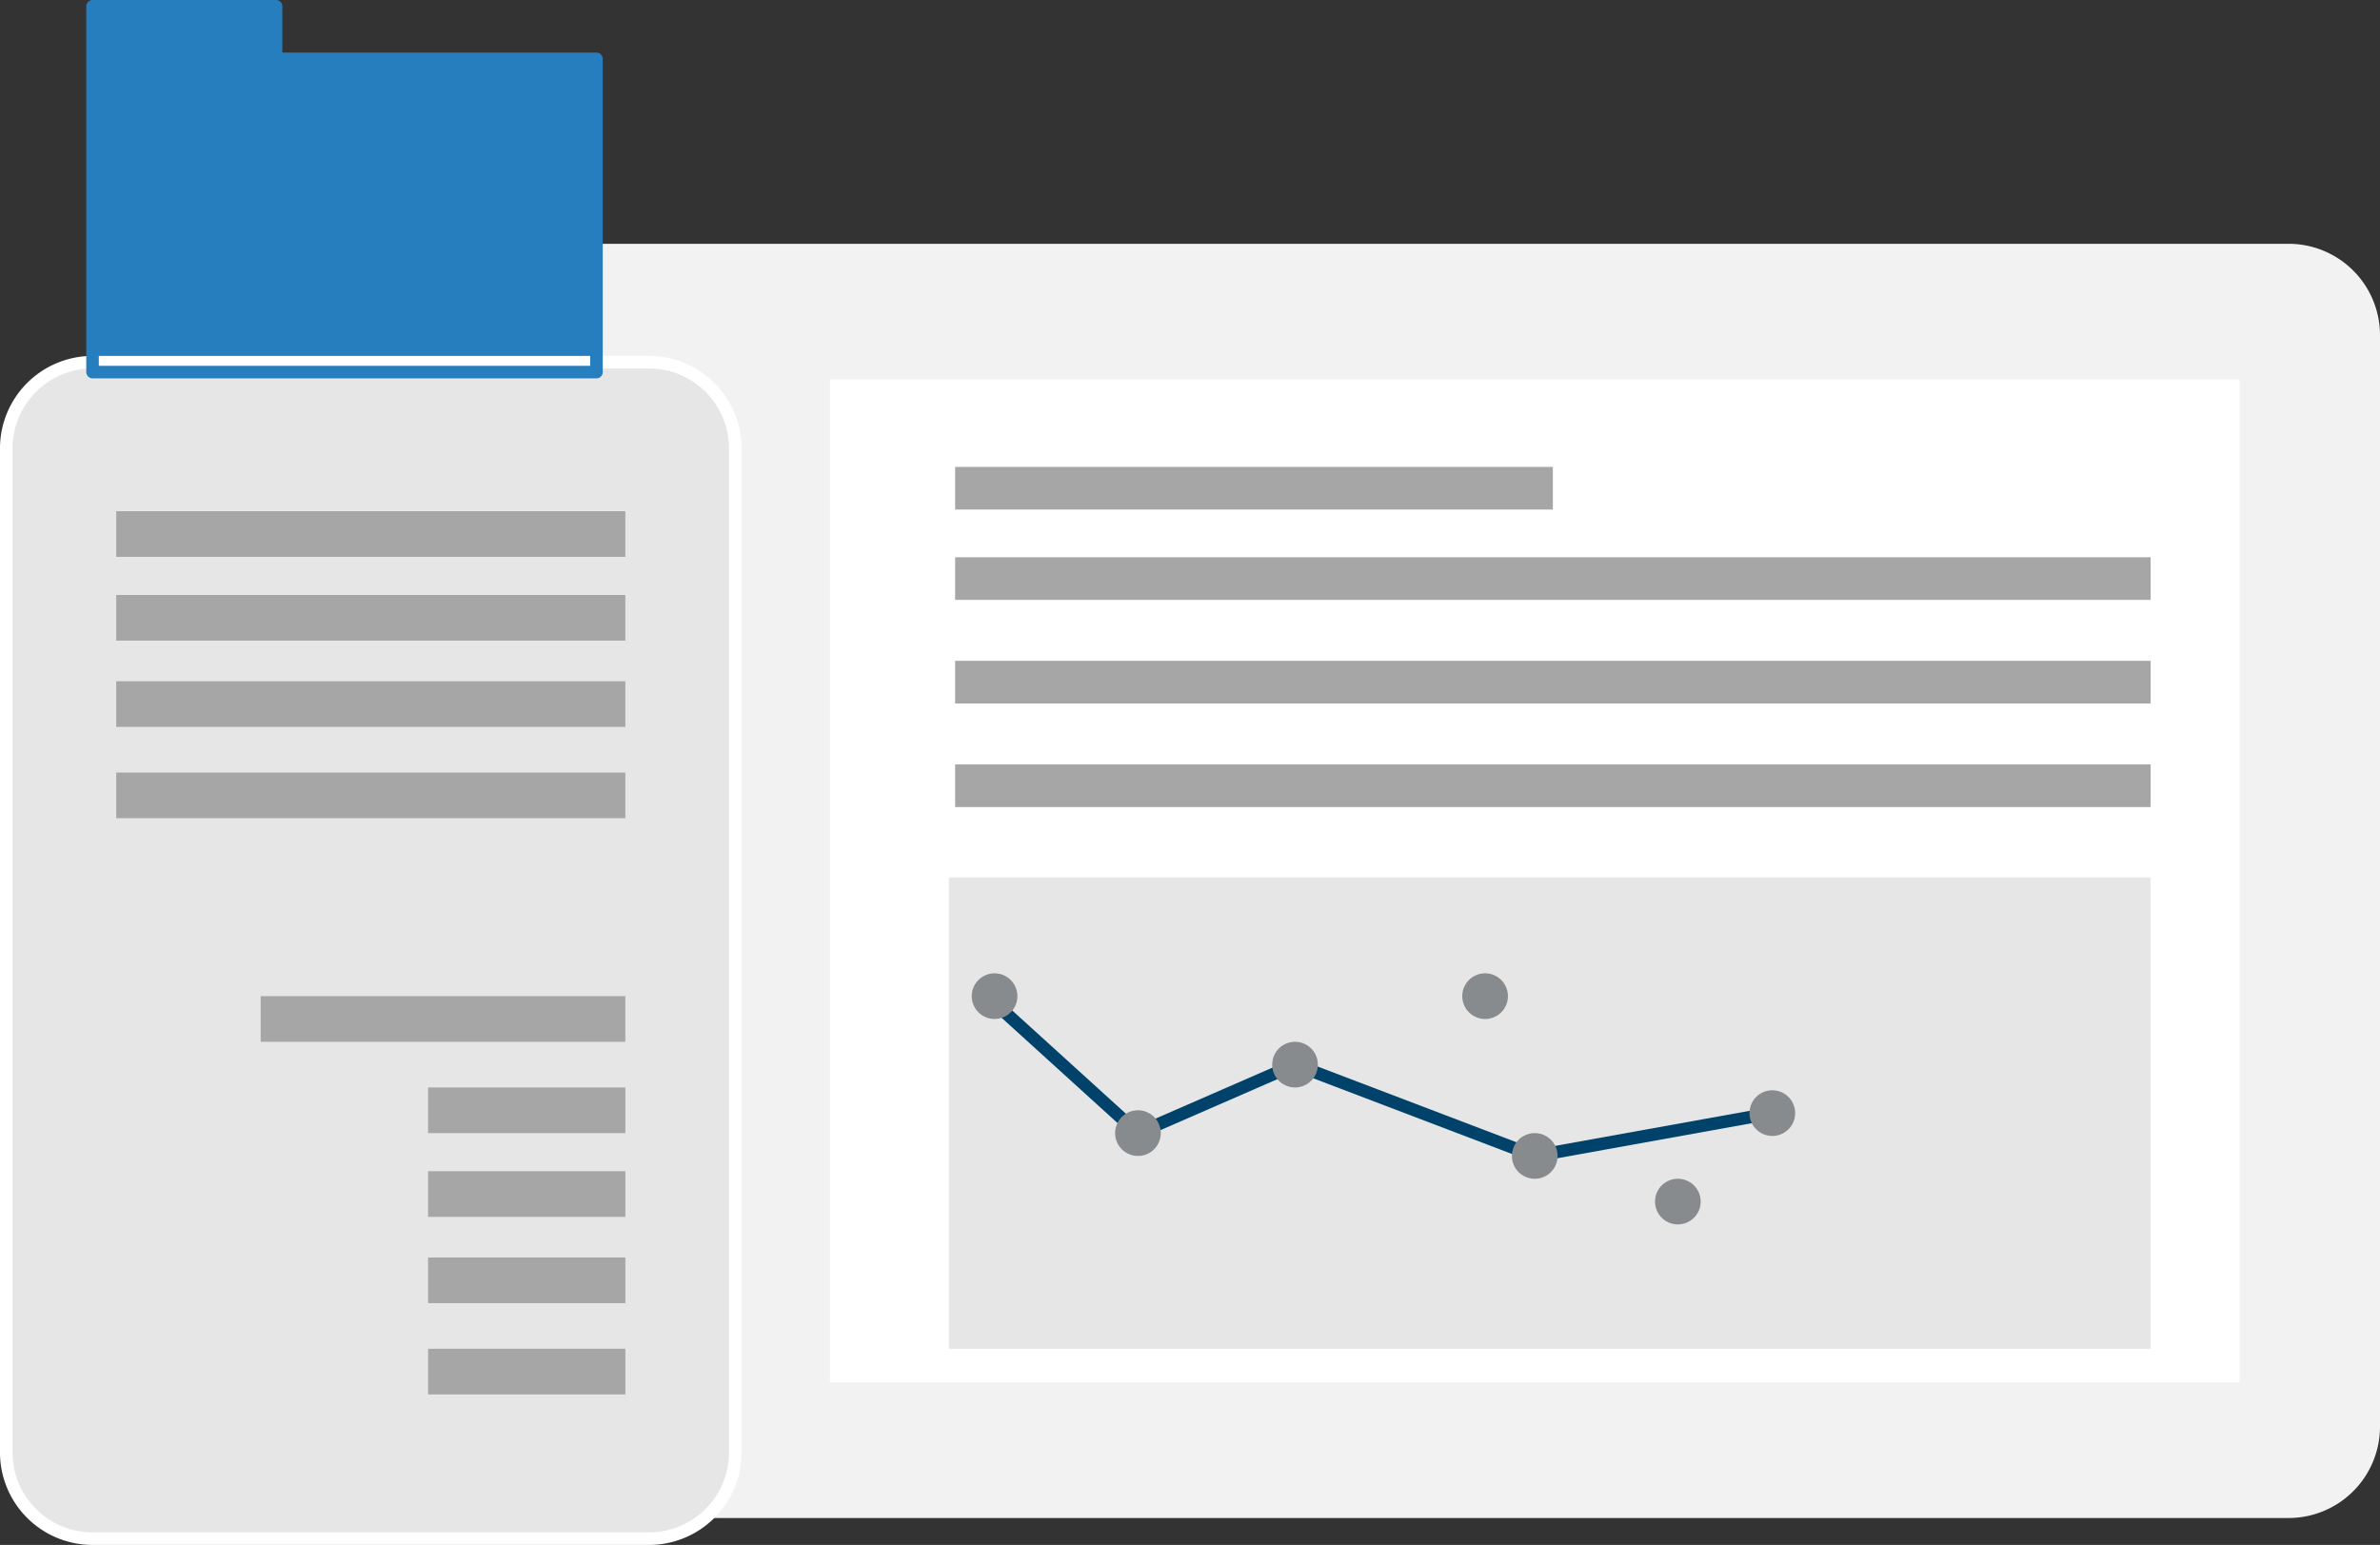<svg xmlns="http://www.w3.org/2000/svg" width="266.154" height="172.779" viewBox="0 0 266.154 172.779">
  <rect x="0" y="0" width="266.154" height="172.779" fill="#333333" stroke="none"/>
  <g id="infographic-slims-graphic1" transform="translate(-353.5 -238.762)">
    <rect id="Rectangle_12939" data-name="Rectangle 12939" width="134.387" height="52.713" transform="translate(459.615 336.891)" fill="none" stroke="#fff" stroke-width="1.404"/>
    <path id="Path_9963" data-name="Path 9963" d="M273.115,350.012H46.509a10.223,10.223,0,0,1-10.223-10.223V217.732a10.223,10.223,0,0,1,10.223-10.223H273.115a10.224,10.224,0,0,1,10.223,10.223V339.789a10.224,10.224,0,0,1-10.223,10.223" transform="translate(336.316 58.518)" fill="#f2f2f2"/>
    <path id="Path_9964" data-name="Path 9964" d="M10.34,364.689A9.648,9.648,0,0,1,.7,355.052V242.758a9.649,9.649,0,0,1,9.638-9.639H72.589a9.65,9.65,0,0,1,9.639,9.639V355.052a9.649,9.649,0,0,1-9.639,9.637Z" transform="translate(353.5 46.15)" fill="#e6e6e6"/>
    <rect id="Rectangle_12876" data-name="Rectangle 12876" width="56.935" height="5.105" transform="translate(366.497 305.301)" fill="#a7a6a6"/>
    <rect id="Rectangle_12877" data-name="Rectangle 12877" width="56.935" height="5.104" transform="translate(366.497 295.935)" fill="#a7a6a6"/>
    <rect id="Rectangle_12878" data-name="Rectangle 12878" width="56.935" height="5.105" transform="translate(366.497 325.161)" fill="#a7a6a6"/>
    <rect id="Rectangle_12879" data-name="Rectangle 12879" width="56.935" height="5.105" transform="translate(366.497 314.949)" fill="#a7a6a6"/>
    <rect id="Rectangle_12880" data-name="Rectangle 12880" width="22.062" height="5.105" transform="translate(401.371 369.746)" fill="#a7a6a6"/>
    <rect id="Rectangle_12881" data-name="Rectangle 12881" width="22.062" height="5.105" transform="translate(401.371 360.38)" fill="#a7a6a6"/>
    <rect id="Rectangle_12882" data-name="Rectangle 12882" width="40.777" height="5.105" transform="translate(382.654 350.168)" fill="#a7a6a6"/>
    <rect id="Rectangle_12883" data-name="Rectangle 12883" width="22.062" height="5.105" transform="translate(401.371 389.604)" fill="#a7a6a6"/>
    <rect id="Rectangle_12884" data-name="Rectangle 12884" width="22.062" height="5.105" transform="translate(401.371 379.395)" fill="#a7a6a6"/>
    <rect id="Rectangle_12889" data-name="Rectangle 12889" width="157.656" height="112.145" transform="translate(446.303 281.206)" fill="#fff"/>
    <rect id="Rectangle_12890" data-name="Rectangle 12890" width="133.691" height="4.769" transform="translate(460.311 324.251)" fill="#a7a6a6"/>
    <rect id="Rectangle_12891" data-name="Rectangle 12891" width="133.691" height="4.769" transform="translate(460.311 312.667)" fill="#a7a6a6"/>
    <rect id="Rectangle_12892" data-name="Rectangle 12892" width="133.691" height="4.769" transform="translate(460.311 301.083)" fill="#a7a6a6"/>
    <rect id="Rectangle_12893" data-name="Rectangle 12893" width="66.845" height="4.769" transform="translate(460.311 290.98)" fill="#a7a6a6"/>
    <path id="Path_9969" data-name="Path 9969" d="M39.88,162.022v-5.881H19.358v40.912H75.712V162.022Z" transform="translate(344.491 83.323)" fill="#277ebe"/>
    <rect id="Rectangle_12938" data-name="Rectangle 12938" width="134.387" height="52.713" transform="translate(459.615 336.891)" fill="#e6e6e6"/>
    <path id="Path_9965" data-name="Path 9965" d="M10.34,364.689A9.648,9.648,0,0,1,.7,355.052V242.758a9.649,9.649,0,0,1,9.638-9.639H72.589a9.65,9.65,0,0,1,9.639,9.639V355.052a9.649,9.649,0,0,1-9.639,9.637Z" transform="translate(353.5 46.15)" fill="none" stroke="#fff" stroke-width="1.404"/>
    <path id="Path_9970" data-name="Path 9970" d="M39.88,162.022v-5.881H19.358v40.912H75.712V162.022Z" transform="translate(344.491 83.323)" fill="none" stroke="#277ebe" stroke-linecap="round" stroke-linejoin="round" stroke-width="1.404"/>
    <line id="Line_943" data-name="Line 943" x2="15.495" y2="14.071" transform="translate(465.262 351.414)" fill="none" stroke="#00426a" stroke-width="1.404"/>
    <line id="Line_944" data-name="Line 944" x1="17.567" y2="7.659" transform="translate(480.757 357.826)" fill="none" stroke="#00426a" stroke-width="1.404"/>
    <line id="Line_945" data-name="Line 945" x1="26.808" y1="10.211" transform="translate(498.323 357.826)" fill="none" stroke="#00426a" stroke-width="1.404"/>
    <line id="Line_946" data-name="Line 946" y1="4.789" x2="26.567" transform="translate(525.131 363.248)" fill="none" stroke="#00426a" stroke-width="1.404"/>
    <path id="Path_9993" data-name="Path 9993" d="M214.6,367.842a2.553,2.553,0,1,1-2.552-2.552,2.552,2.552,0,0,1,2.552,2.552" transform="translate(252.675 -17.674)" fill="#888b8d"/>
    <path id="Path_9994" data-name="Path 9994" d="M245.61,397.463a2.553,2.553,0,1,1-2.552-2.552,2.553,2.553,0,0,1,2.552,2.552" transform="translate(237.699 -31.979)" fill="#888b8d"/>
    <path id="Path_9995" data-name="Path 9995" d="M279.581,382.651a2.553,2.553,0,1,1-2.552-2.552,2.553,2.553,0,0,1,2.552,2.552" transform="translate(221.294 -24.826)" fill="#888b8d"/>
    <path id="Path_9996" data-name="Path 9996" d="M331.423,402.4a2.553,2.553,0,1,1-2.552-2.552,2.552,2.552,0,0,1,2.552,2.552" transform="translate(196.26 -34.362)" fill="#888b8d"/>
    <path id="Path_9997" data-name="Path 9997" d="M382.8,393.137a2.553,2.553,0,1,1-2.552-2.552,2.552,2.552,0,0,1,2.552,2.552" transform="translate(171.451 -29.889)" fill="#888b8d"/>
    <path id="Path_9998" data-name="Path 9998" d="M320.685,367.842a2.553,2.553,0,1,1-2.552-2.552,2.553,2.553,0,0,1,2.552,2.552" transform="translate(201.446 -17.674)" fill="#888b8d"/>
    <path id="Path_9999" data-name="Path 9999" d="M362.371,412.271a2.552,2.552,0,1,1-2.552-2.552,2.552,2.552,0,0,1,2.552,2.552" transform="translate(181.315 -39.129)" fill="#888b8d"/>
  </g>
</svg>
